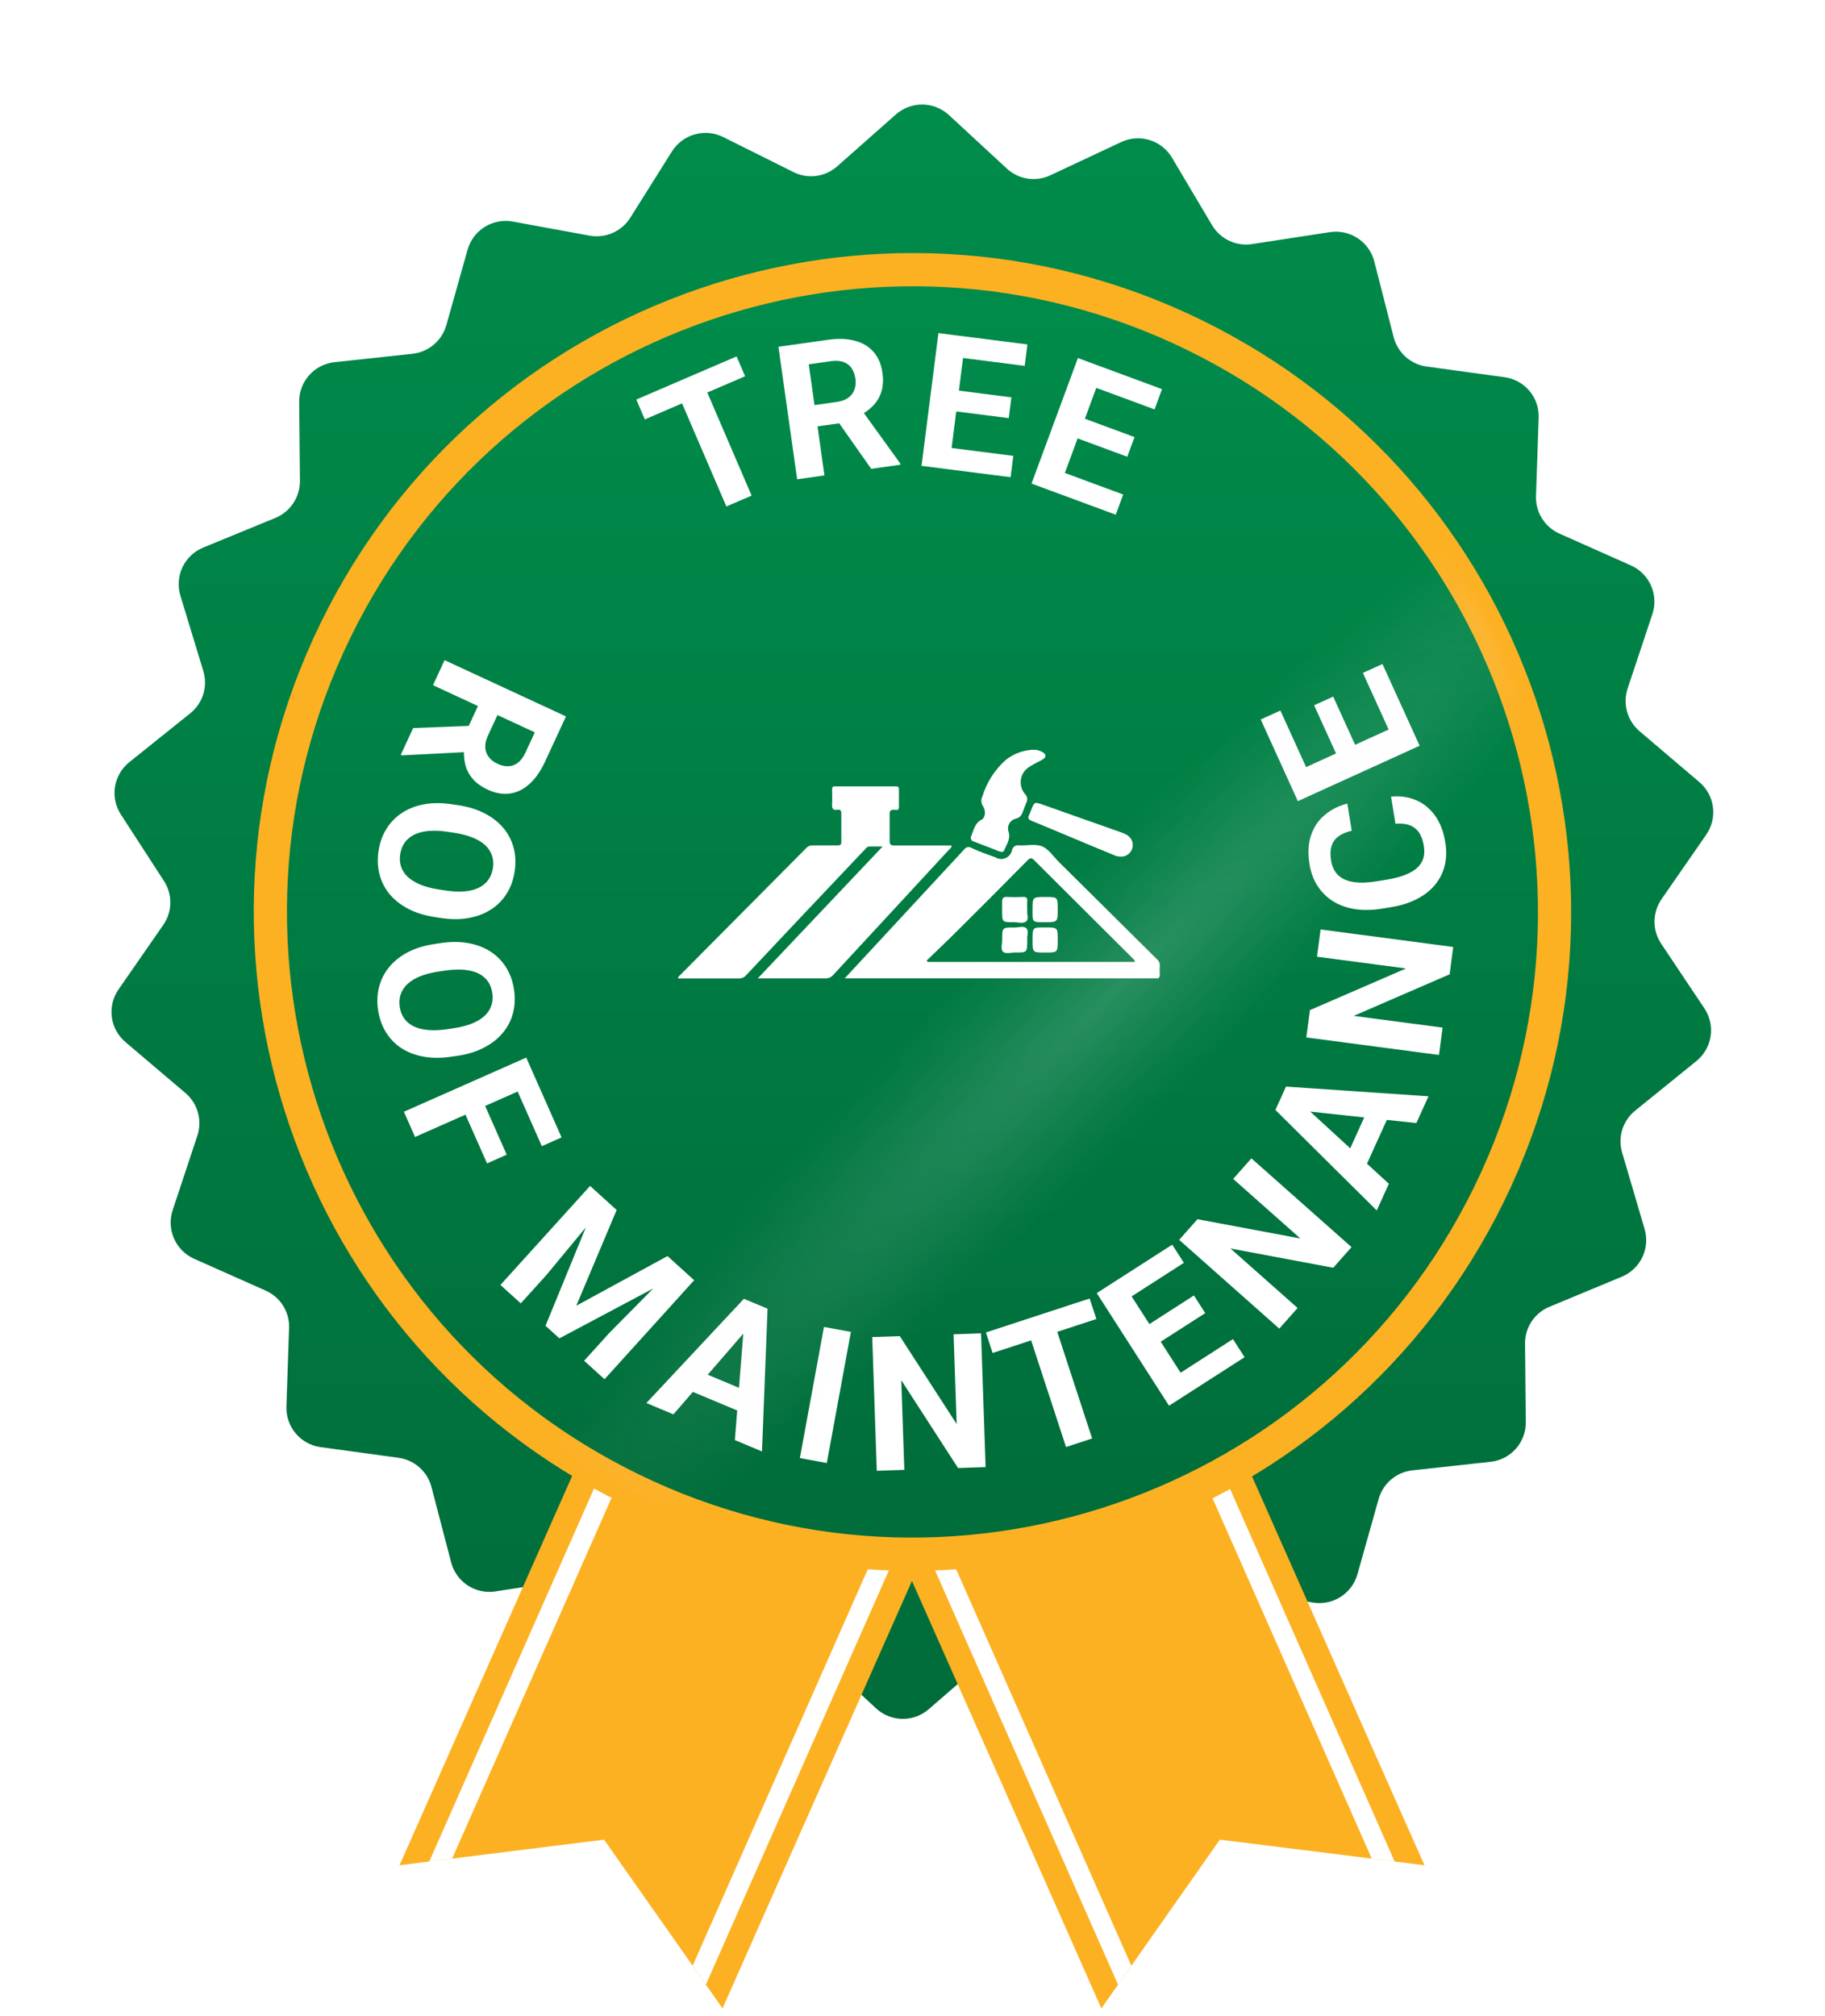<svg xmlns="http://www.w3.org/2000/svg" xmlns:xlink="http://www.w3.org/1999/xlink" width="230" height="254" viewBox="0 0 230 254" fill="none"><path d="M209.331 118.873C208.787 118.041 208.503 117.067 208.514 116.074C208.526 115.081 208.834 114.113 209.398 113.296L215.028 105.171C215.735 104.155 216.037 102.912 215.876 101.685C215.715 100.458 215.102 99.335 214.157 98.535L206.623 92.127C205.869 91.483 205.324 90.629 205.056 89.674C204.789 88.72 204.812 87.707 205.121 86.765L208.245 77.38C208.636 76.209 208.579 74.933 208.083 73.801C207.588 72.669 206.69 71.762 205.564 71.254L196.528 67.232C195.623 66.828 194.859 66.163 194.334 65.322C193.808 64.482 193.545 63.504 193.578 62.513L193.914 52.633C193.961 51.396 193.544 50.187 192.745 49.242C191.947 48.297 190.824 47.685 189.597 47.525L179.797 46.184C178.815 46.05 177.895 45.627 177.155 44.968C176.415 44.309 175.888 43.444 175.641 42.484L173.188 32.899C172.868 31.704 172.117 30.67 171.08 29.997C170.042 29.323 168.792 29.058 167.571 29.253L157.797 30.754C156.816 30.905 155.813 30.76 154.915 30.337C154.017 29.914 153.265 29.233 152.757 28.381L147.703 19.868C147.073 18.803 146.069 18.011 144.886 17.647C143.704 17.282 142.428 17.372 141.308 17.897L132.353 22.094C131.453 22.513 130.448 22.653 129.468 22.495C128.489 22.337 127.579 21.889 126.856 21.209L119.603 14.506C118.696 13.662 117.506 13.186 116.267 13.171C115.028 13.156 113.828 13.603 112.9 14.425L105.513 20.954C104.771 21.614 103.848 22.035 102.863 22.165C101.878 22.294 100.877 22.124 99.99 21.678L91.142 17.267C90.035 16.717 88.764 16.596 87.573 16.927C86.382 17.259 85.356 18.02 84.694 19.064L79.425 27.443C78.895 28.281 78.128 28.943 77.221 29.344C76.313 29.745 75.308 29.867 74.331 29.695L64.598 27.912C63.38 27.696 62.126 27.939 61.078 28.596C60.03 29.252 59.264 30.275 58.927 31.465L56.246 40.983C55.972 41.937 55.421 42.789 54.661 43.428C53.902 44.068 52.97 44.468 51.983 44.576L42.156 45.635C40.913 45.766 39.765 46.36 38.94 47.299C38.116 48.238 37.675 49.453 37.705 50.702L37.799 60.596C37.805 61.588 37.516 62.56 36.97 63.388C36.423 64.216 35.644 64.863 34.729 65.248L25.586 69.002C24.446 69.477 23.522 70.358 22.995 71.475C22.467 72.592 22.373 73.865 22.73 75.048L25.613 84.513C25.911 85.467 25.914 86.49 25.623 87.446C25.331 88.403 24.757 89.249 23.977 89.875L16.282 96.042C15.319 96.818 14.68 97.925 14.489 99.147C14.298 100.369 14.569 101.618 15.25 102.651L20.612 110.923C21.169 111.744 21.466 112.713 21.466 113.704C21.466 114.696 21.169 115.665 20.612 116.486L14.968 124.624C14.242 125.645 13.929 126.903 14.09 128.146C14.252 129.389 14.877 130.525 15.84 131.327L23.374 137.722C24.129 138.365 24.675 139.219 24.943 140.174C25.21 141.129 25.187 142.142 24.875 143.084L21.765 152.468C21.374 153.64 21.431 154.916 21.927 156.048C22.422 157.18 23.32 158.087 24.447 158.595L33.482 162.617C34.39 163.017 35.157 163.681 35.683 164.522C36.209 165.364 36.47 166.344 36.432 167.336L36.096 177.23C36.055 178.464 36.474 179.671 37.272 180.614C38.069 181.558 39.189 182.172 40.413 182.337L50.213 183.678C51.197 183.809 52.12 184.232 52.863 184.891C53.606 185.55 54.135 186.416 54.382 187.378L56.849 196.829C57.154 198.027 57.895 199.068 58.926 199.749C59.957 200.431 61.205 200.704 62.426 200.516L72.199 199.015C73.181 198.865 74.186 199.012 75.084 199.437C75.982 199.862 76.733 200.546 77.24 201.401L82.294 209.9C82.928 210.961 83.933 211.748 85.115 212.11C86.296 212.471 87.57 212.381 88.689 211.858L97.644 207.675C98.543 207.251 99.549 207.106 100.531 207.259C101.513 207.412 102.426 207.856 103.154 208.533L110.393 215.236C111.299 216.083 112.489 216.56 113.729 216.575C114.969 216.59 116.17 216.141 117.096 215.316L124.497 208.895C125.24 208.237 126.163 207.816 127.147 207.687C128.132 207.558 129.132 207.727 130.02 208.171L138.868 212.582C139.972 213.137 141.243 213.261 142.433 212.929C143.623 212.597 144.647 211.832 145.303 210.785L150.572 202.42C151.098 201.577 151.864 200.913 152.773 200.511C153.681 200.109 154.689 199.99 155.666 200.167L165.399 201.91C166.614 202.127 167.867 201.885 168.915 201.231C169.962 200.578 170.73 199.558 171.07 198.371L173.751 188.853C174.023 187.897 174.574 187.045 175.333 186.405C176.093 185.765 177.026 185.366 178.014 185.26L187.841 184.187C189.072 184.057 190.21 183.473 191.033 182.548C191.856 181.623 192.305 180.425 192.291 179.187L192.198 169.307C192.184 168.313 192.47 167.338 193.017 166.509C193.565 165.679 194.349 165.033 195.268 164.655L204.397 160.861C205.538 160.385 206.461 159.504 206.988 158.387C207.516 157.27 207.61 155.997 207.253 154.814L204.451 145.283C204.154 144.327 204.153 143.303 204.447 142.347C204.741 141.39 205.317 140.544 206.1 139.92L213.782 133.7C214.744 132.924 215.384 131.818 215.577 130.597C215.771 129.375 215.503 128.126 214.827 127.091L209.331 118.873Z" fill="url(#paint0_linear_14113_3365)"></path><path d="M54.101 234.541L50.347 235.024L57.667 218.521L83.165 161.035L86.021 162.309L88.3 163.328L118.625 176.761L120.904 177.766L123.853 179.08L98.368 236.552L91.062 253.055L88.957 250.065L87.294 247.679L76.127 231.793L56.983 234.179L54.101 234.541Z" fill="#FCB123"></path><path d="M88.957 250.066L87.294 247.679L118.625 176.761L120.904 177.766L88.957 250.066Z" fill="white"></path><path d="M54.101 234.541L86.021 162.309L88.3 163.327L56.983 234.179L54.101 234.541Z" fill="white"></path><path d="M175.762 234.541L179.529 235.024L172.196 218.521L146.711 161.035L143.842 162.309L141.563 163.328L111.238 176.761L108.959 177.766L106.01 179.08L131.495 236.552L138.801 253.055L140.906 250.065L142.582 247.679L153.735 231.793L172.879 234.179L175.762 234.541Z" fill="#FCB123"></path><path d="M140.906 250.066L142.581 247.679L111.238 176.761L108.959 177.766L140.906 250.066Z" fill="white"></path><path d="M175.762 234.541L143.842 162.309L141.563 163.327L172.879 234.179L175.762 234.541Z" fill="white"></path><rect x="21.39" y="20.458" width="187.686" height="189.027" fill="url(#pattern0_14113_3365)"></rect><path d="M172.209 172.106C203.805 140.51 203.805 89.283 172.209 57.687C140.613 26.091 89.386 26.091 57.791 57.687C26.195 89.283 26.195 140.51 57.791 172.106C89.386 203.702 140.613 203.702 172.209 172.106Z" fill="url(#paint1_linear_14113_3365)"></path><path d="M187.701 150.393C207.303 110.239 190.642 61.797 150.488 42.195C110.334 22.594 61.892 39.255 42.29 79.409C22.688 119.563 39.349 168.005 79.503 187.607C119.658 207.208 168.099 190.547 187.701 150.393Z" stroke="#FCB123" stroke-width="4.183" stroke-miterlimit="10"></path><path d="M71.329 90.267L68.687 95.972C68.145 97.142 67.505 98.066 66.765 98.745C66.022 99.43 65.202 99.841 64.305 99.979C63.407 100.116 62.458 99.953 61.456 99.489C60.636 99.109 59.997 98.643 59.539 98.091C59.084 97.548 58.777 96.934 58.618 96.248C58.463 95.572 58.426 94.844 58.506 94.065L58.443 92.823L60.74 87.864L63.209 88.981L61.501 92.669C61.244 93.223 61.13 93.727 61.157 94.182C61.185 94.637 61.331 95.037 61.597 95.382C61.86 95.733 62.222 96.016 62.685 96.23C63.175 96.457 63.641 96.562 64.083 96.545C64.524 96.529 64.926 96.379 65.287 96.095C65.648 95.811 65.958 95.389 66.218 94.829L67.4 92.275L54.571 86.334L56.03 83.181L71.329 90.267ZM52.069 91.734L60.504 91.404L58.983 94.745L50.654 95.175L50.507 95.107L52.069 91.734Z" fill="white"></path><path d="M55.597 115.671L54.806 115.551C53.537 115.358 52.425 115.014 51.468 114.517C50.511 114.02 49.725 113.405 49.109 112.67C48.501 111.937 48.075 111.107 47.833 110.179C47.589 109.258 47.547 108.271 47.707 107.216C47.866 106.169 48.199 105.238 48.705 104.424C49.21 103.617 49.863 102.949 50.662 102.422C51.469 101.895 52.403 101.532 53.465 101.334C54.526 101.143 55.691 101.143 56.96 101.335L57.751 101.455C59.027 101.649 60.14 101.993 61.089 102.489C62.046 102.985 62.832 103.601 63.448 104.335C64.062 105.077 64.492 105.909 64.735 106.829C64.978 107.757 65.02 108.745 64.861 109.792C64.701 110.846 64.368 111.777 63.863 112.584C63.357 113.398 62.701 114.065 61.895 114.584C61.088 115.111 60.154 115.47 59.093 115.661C58.039 115.861 56.873 115.864 55.597 115.671ZM55.332 112.077L56.146 112.2C57.033 112.335 57.824 112.373 58.521 112.314C59.218 112.255 59.82 112.104 60.326 111.86C60.832 111.616 61.233 111.286 61.531 110.87C61.836 110.455 62.033 109.957 62.121 109.376C62.209 108.796 62.169 108.262 62 107.775C61.838 107.297 61.551 106.867 61.14 106.484C60.728 106.109 60.198 105.79 59.55 105.527C58.901 105.265 58.134 105.067 57.247 104.932L56.434 104.809C55.555 104.676 54.763 104.638 54.058 104.695C53.361 104.754 52.756 104.905 52.242 105.147C51.736 105.391 51.331 105.721 51.026 106.136C50.72 106.551 50.524 107.049 50.436 107.629C50.348 108.21 50.388 108.744 50.557 109.231C50.725 109.718 51.016 110.149 51.428 110.524C51.848 110.9 52.382 111.22 53.03 111.482C53.686 111.746 54.453 111.944 55.332 112.077Z" fill="white"></path><path d="M57.656 133.03L56.866 133.147C55.598 133.334 54.435 133.331 53.376 133.136C52.317 132.941 51.386 132.583 50.584 132.062C49.788 131.54 49.139 130.871 48.636 130.056C48.135 129.248 47.806 128.317 47.65 127.263C47.495 126.217 47.541 125.231 47.786 124.305C48.033 123.387 48.461 122.559 49.069 121.821C49.686 121.082 50.472 120.463 51.428 119.962C52.386 119.47 53.498 119.13 54.766 118.942L55.556 118.825C56.832 118.637 57.995 118.64 59.046 118.836C60.105 119.031 61.036 119.389 61.839 119.91C62.643 120.439 63.295 121.107 63.797 121.915C64.3 122.73 64.629 123.661 64.784 124.707C64.939 125.761 64.894 126.747 64.647 127.665C64.402 128.591 63.971 129.42 63.353 130.151C62.736 130.89 61.949 131.506 60.992 131.998C60.044 132.497 58.932 132.841 57.656 133.03ZM56.353 129.676L57.166 129.556C58.052 129.425 58.819 129.229 59.467 128.97C60.116 128.71 60.646 128.389 61.058 128.009C61.47 127.628 61.757 127.195 61.919 126.711C62.09 126.225 62.132 125.692 62.046 125.112C61.96 124.531 61.766 124.033 61.462 123.618C61.168 123.209 60.768 122.881 60.264 122.636C59.76 122.398 59.161 122.249 58.465 122.188C57.769 122.127 56.978 122.162 56.092 122.293L55.279 122.413C54.401 122.543 53.634 122.738 52.978 122.999C52.329 123.259 51.795 123.58 51.376 123.962C50.964 124.343 50.673 124.776 50.503 125.261C50.333 125.747 50.291 126.28 50.376 126.86C50.462 127.441 50.657 127.939 50.96 128.354C51.264 128.77 51.667 129.097 52.17 129.334C52.681 129.571 53.285 129.72 53.98 129.781C54.684 129.841 55.475 129.806 56.353 129.676Z" fill="white"></path><path d="M67.726 136.431L52.309 143.256L50.903 140.079L66.32 133.254L67.726 136.431ZM63.859 145.488L61.381 146.585L58.278 139.575L60.756 138.478L63.859 145.488ZM70.773 143.313L68.285 144.415L64.854 136.664L67.342 135.562L70.773 143.313Z" fill="white"></path><path d="M75.539 150.488L77.715 152.459L72.626 164.521L84.125 158.262L86.301 160.233L70.498 168.629L68.75 167.046L75.539 150.488ZM74.365 149.426L76.533 151.388L68.842 160.674L65.63 164.222L63.068 161.902L74.365 149.426ZM85.307 159.333L87.484 161.304L76.188 173.78L73.617 171.453L76.829 167.905L85.307 159.333Z" fill="white"></path><path d="M94.498 167.084L84.87 178.205L81.463 176.778L93.753 163.646L95.922 164.554L94.498 167.084ZM92.614 181.448L93.772 166.78L94.544 163.977L96.733 164.894L96.032 182.879L92.614 181.448ZM94.846 175.578L93.795 178.088L85.581 174.649L86.632 172.138L94.846 175.578Z" fill="white"></path><path d="M107.235 167.815L104.2 184.338L100.807 183.714L103.842 167.191L107.235 167.815Z" fill="white"></path><path d="M123.639 168L124.213 184.851L120.741 184.969L113.586 173.904L113.971 185.2L110.499 185.318L109.925 168.467L113.397 168.349L120.564 179.425L120.179 168.118L123.639 168Z" fill="white"></path><path d="M132.396 165.222L137.639 181.246L134.349 182.322L129.105 166.298L132.396 165.222ZM137.326 163.608L138.172 166.194L125.098 170.473L124.252 167.887L137.326 163.608Z" fill="white"></path><path d="M155.387 168.724L156.851 171.004L149.3 175.854L147.836 173.574L155.387 168.724ZM141.144 161.054L150.255 175.24L147.332 177.118L138.221 162.931L141.144 161.054ZM150.467 163.227L151.893 165.449L145.326 169.666L143.9 167.445L150.467 163.227ZM147.73 156.824L149.201 159.113L141.659 163.957L140.189 161.667L147.73 156.824Z" fill="white"></path><path d="M157.713 145.951L170.329 157.136L168.025 159.736L155.074 157.307L163.531 164.805L161.226 167.404L148.61 156.219L150.915 153.619L163.882 156.047L155.416 148.542L157.713 145.951Z" fill="white"></path><path d="M164.196 139.207L175.034 149.153L173.509 152.517L160.738 139.852L161.708 137.71L164.196 139.207ZM178.499 141.506L163.871 139.924L161.092 139.071L162.072 136.909L180.029 138.131L178.499 141.506ZM172.696 139.105L175.175 140.228L171.499 148.339L169.021 147.216L172.696 139.105Z" fill="white"></path><path d="M166.43 117.111L183.146 119.318L182.691 122.762L170.6 127.999L181.804 129.478L181.35 132.922L164.635 130.715L165.089 127.271L177.194 122.025L165.977 120.544L166.43 117.111Z" fill="white"></path><path d="M175.867 103.793L175.311 100.375C176.442 100.262 177.486 100.408 178.444 100.816C179.401 101.215 180.202 101.863 180.849 102.759C181.494 103.648 181.927 104.774 182.149 106.138C182.323 107.204 182.295 108.191 182.067 109.096C181.832 110.002 181.416 110.813 180.82 111.528C180.224 112.235 179.459 112.825 178.527 113.297C177.595 113.769 176.519 114.105 175.3 114.303L174.146 114.491C172.927 114.689 171.8 114.708 170.765 114.548C169.721 114.381 168.803 114.054 168.012 113.565C167.219 113.068 166.568 112.427 166.057 111.642C165.546 110.857 165.205 109.942 165.035 108.898C164.81 107.512 164.871 106.301 165.219 105.267C165.566 104.225 166.138 103.369 166.937 102.7C167.734 102.022 168.687 101.539 169.798 101.249L170.356 104.677C169.691 104.825 169.145 105.05 168.718 105.355C168.282 105.66 167.985 106.064 167.824 106.568C167.655 107.064 167.632 107.694 167.756 108.456C167.849 109.027 168.037 109.509 168.319 109.901C168.602 110.293 168.984 110.598 169.466 110.817C169.947 111.036 170.531 111.164 171.217 111.201C171.895 111.232 172.676 111.175 173.56 111.031L174.737 110.84C175.598 110.7 176.346 110.512 176.98 110.275C177.606 110.041 178.123 109.753 178.529 109.413C178.926 109.067 179.205 108.662 179.364 108.198C179.514 107.728 179.54 107.188 179.44 106.578C179.324 105.862 179.114 105.29 178.809 104.863C178.505 104.435 178.108 104.136 177.619 103.965C177.129 103.787 176.545 103.729 175.867 103.793Z" fill="white"></path><path d="M171.762 84.785L174.228 83.663L177.944 91.832L175.477 92.954L171.762 84.785ZM162.127 97.78L177.474 90.799L178.913 93.961L163.565 100.942L162.127 97.78ZM165.616 88.865L168.019 87.772L171.251 94.876L168.847 95.969L165.616 88.865ZM158.886 90.654L161.363 89.528L165.074 97.686L162.597 98.813L158.886 90.654Z" fill="white"></path><g opacity="0.4"><mask id="mask0_14113_3365" style="mask-type:luminance" maskUnits="userSpaceOnUse" x="34" y="33" width="162" height="163"><path d="M172.209 172.093C203.805 140.497 203.805 89.27 172.209 57.675C140.613 26.079 89.386 26.079 57.791 57.675C26.195 89.27 26.195 140.497 57.791 172.093C89.386 203.689 140.613 203.689 172.209 172.093Z" fill="white"></path></mask><g mask="url(#mask0_14113_3365)"><path style="mix-blend-mode:overlay" opacity="0.4" d="M251.209 29.351L226.796 6.84L30.621 219.582L55.033 242.093L251.209 29.351Z" fill="url(#paint2_radial_14113_3365)"></path></g></g><path d="M88.063 46.956L94.724 62.445L91.543 63.813L84.882 48.324L88.063 46.956ZM92.829 44.907L93.904 47.407L81.266 52.842L80.191 50.342L92.829 44.907Z" fill="white"></path><path d="M98.105 43.695L104.331 42.816C105.608 42.635 106.732 42.672 107.703 42.924C108.682 43.176 109.473 43.641 110.075 44.32C110.678 44.999 111.056 45.885 111.211 46.978C111.337 47.872 111.293 48.662 111.078 49.347C110.869 50.024 110.52 50.615 110.03 51.121C109.547 51.618 108.956 52.044 108.258 52.4L107.25 53.127L101.838 53.892L101.436 51.212L105.46 50.644C106.064 50.558 106.55 50.381 106.917 50.111C107.284 49.84 107.54 49.5 107.685 49.09C107.837 48.678 107.878 48.221 107.807 47.716C107.731 47.181 107.566 46.733 107.313 46.371C107.059 46.009 106.715 45.754 106.28 45.604C105.846 45.455 105.323 45.424 104.712 45.51L101.925 45.904L103.903 59.904L100.463 60.39L98.105 43.695ZM109.797 59.071L104.939 52.167L108.57 51.631L113.454 58.391L113.477 58.551L109.797 59.071Z" fill="white"></path><path d="M127.704 57.437L127.361 60.125L118.459 58.991L118.801 56.303L127.704 57.437ZM121.715 42.41L119.585 59.135L116.139 58.696L118.269 41.97L121.715 42.41ZM127.464 50.064L127.13 52.683L119.388 51.697L119.722 49.078L127.464 50.064ZM129.481 43.399L129.137 46.098L120.246 44.965L120.59 42.266L129.481 43.399Z" fill="white"></path><path d="M141.554 62.309L140.614 64.851L132.196 61.74L133.136 59.199L141.554 62.309ZM139.105 46.319L133.261 62.134L130.002 60.929L135.846 45.114L139.105 46.319ZM142.981 55.072L142.066 57.548L134.745 54.843L135.66 52.366L142.981 55.072ZM146.447 49.032L145.504 51.584L137.097 48.478L138.04 45.925L146.447 49.032Z" fill="white"></path><path d="M111.237 106.656C110.552 106.656 110.074 106.656 109.595 106.656C109.295 106.656 109.154 106.863 108.985 107.041C103.98 112.315 99 117.589 94.045 122.863C93.931 123 93.787 123.109 93.625 123.182C93.462 123.256 93.285 123.291 93.107 123.285H85.459C85.459 123.022 85.637 122.938 85.759 122.816C91.039 117.504 96.319 112.187 101.6 106.863C101.702 106.746 101.83 106.655 101.973 106.595C102.116 106.535 102.27 106.507 102.425 106.515C103.476 106.515 104.518 106.515 105.569 106.515C105.926 106.515 106.038 106.403 106.029 106.046C106.029 104.87 106.029 103.697 106.029 102.527C106.029 102.142 105.926 101.964 105.541 102.03C104.959 102.133 104.828 101.851 104.865 101.326C104.903 100.8 104.865 100.068 104.865 99.449C104.865 99.177 104.95 99.083 105.222 99.083C107.781 99.083 110.339 99.083 112.898 99.083C113.142 99.083 113.302 99.13 113.292 99.43C113.292 100.181 113.292 100.941 113.292 101.692C113.292 102.18 112.945 102.048 112.72 102.03C112.26 102.03 112.101 102.124 112.119 102.612C112.119 103.719 112.119 104.836 112.119 105.943C112.119 106.44 112.279 106.525 112.729 106.525C115.113 106.525 117.506 106.525 119.899 106.525C119.983 106.788 119.758 106.881 119.655 107.003C114.775 112.284 109.892 117.564 105.006 122.844C104.879 122.991 104.72 123.107 104.541 123.182C104.362 123.257 104.168 123.289 103.974 123.276C101.412 123.276 98.85 123.276 96.297 123.276H95.5L111.237 106.656Z" fill="white"></path><path d="M106.461 123.266L108.891 120.647C113.095 116.105 117.299 111.57 121.504 107.04C121.552 106.965 121.615 106.901 121.688 106.851C121.762 106.8 121.845 106.765 121.932 106.746C122.019 106.728 122.109 106.727 122.197 106.744C122.284 106.76 122.368 106.794 122.442 106.843C123.38 107.294 124.46 107.66 125.473 108.035C125.665 108.149 125.882 108.215 126.105 108.227C126.328 108.24 126.551 108.198 126.755 108.106C126.958 108.014 127.136 107.874 127.274 107.698C127.412 107.523 127.506 107.316 127.547 107.097C127.588 106.907 127.701 106.74 127.862 106.632C128.023 106.523 128.219 106.481 128.41 106.515C129.349 106.571 130.484 106.289 131.329 106.637C132.174 106.984 132.746 107.904 133.431 108.589C137.554 112.668 141.677 116.756 145.8 120.854C145.928 120.958 146.028 121.092 146.092 121.244C146.156 121.397 146.181 121.562 146.166 121.727C146.137 122.061 146.137 122.397 146.166 122.731C146.166 123.116 146.1 123.331 145.659 123.266C145.556 123.256 145.452 123.256 145.349 123.266H106.461ZM116.783 121.013L116.915 121.201H143.022C143.022 120.957 142.872 120.882 142.768 120.769C138.633 116.64 134.491 112.514 130.344 108.392C130.025 108.072 129.856 108.044 129.508 108.392C126.612 111.326 123.696 114.25 120.762 117.166C119.458 118.47 118.125 119.728 116.802 121.013H116.783Z" fill="white"></path><path d="M130.231 94.466C130.677 94.455 131.115 94.579 131.489 94.822C131.826 95.085 131.864 95.366 131.489 95.629C131.3 95.762 131.099 95.875 130.888 95.967C130.511 96.15 130.144 96.353 129.79 96.577C129.491 96.747 129.234 96.983 129.039 97.266C128.843 97.549 128.714 97.873 128.661 98.213C128.608 98.552 128.632 98.9 128.732 99.229C128.831 99.559 129.004 99.861 129.236 100.115C129.351 100.239 129.426 100.395 129.451 100.562C129.476 100.73 129.45 100.901 129.377 101.053C129.236 101.401 129.096 101.748 128.974 102.104C128.795 102.639 128.608 103.043 127.922 103.174C127.763 103.224 127.615 103.305 127.488 103.413C127.36 103.52 127.255 103.652 127.178 103.8C127.101 103.948 127.054 104.11 127.041 104.277C127.027 104.443 127.046 104.611 127.097 104.769C127.406 105.708 126.853 106.384 126.552 107.144C126.459 107.406 126.158 107.35 125.933 107.266L122.714 106.027C122.642 106.012 122.574 105.979 122.516 105.933C122.458 105.886 122.412 105.827 122.382 105.759C122.352 105.691 122.338 105.617 122.342 105.543C122.346 105.469 122.367 105.397 122.404 105.333C122.724 104.582 122.836 103.718 123.7 103.277C124.197 103.024 124.272 102.17 123.878 101.569C123.758 101.389 123.689 101.18 123.677 100.964C123.665 100.748 123.712 100.532 123.812 100.34C124.35 98.574 125.363 96.99 126.74 95.76C127.736 94.968 128.959 94.514 130.231 94.466Z" fill="white"></path><path d="M141.182 107.932C140.902 107.928 140.626 107.86 140.375 107.735C136.913 106.327 133.459 104.835 129.996 103.418C129.555 103.231 129.527 103.033 129.705 102.677C129.79 102.508 129.846 102.33 129.921 102.151C130.353 101.006 130.353 101.006 131.535 101.429L141.361 104.901C141.617 104.988 141.863 105.104 142.093 105.248C142.367 105.427 142.574 105.693 142.679 106.002C142.785 106.312 142.784 106.649 142.676 106.958C142.567 107.267 142.359 107.531 142.083 107.708C141.807 107.884 141.48 107.963 141.154 107.932H141.182Z" fill="white"></path><path d="M133.3 118.424C133.3 120.019 133.3 120.019 131.714 120.019C130.128 120.019 130.128 120.019 130.128 118.414C130.128 116.81 130.128 116.857 131.686 116.857H131.751C133.3 116.857 133.3 116.857 133.3 118.424Z" fill="white"></path><path d="M131.732 113.019C133.3 113.019 133.3 113.019 133.3 114.586C133.3 116.153 133.3 116.2 131.667 116.2C130.034 116.2 130.128 116.2 130.128 114.67V114.605C130.128 113.019 130.128 113.019 131.732 113.019Z" fill="white"></path><path d="M129.462 114.651C129.377 115.083 129.715 115.796 129.311 116.106C128.908 116.415 128.307 116.19 127.791 116.199C126.29 116.199 126.29 116.199 126.29 114.698C126.29 114.341 126.29 113.985 126.29 113.628C126.29 113.271 126.374 112.981 126.862 113.009C127.553 113.046 128.245 113.046 128.936 113.009C129.358 113.009 129.499 113.14 129.462 113.553C129.424 113.966 129.462 114.219 129.462 114.651Z" fill="white"></path><path d="M129.461 118.368C129.461 120.02 129.461 120.029 127.932 120.01C127.406 120.01 126.749 120.235 126.412 119.916C126.074 119.597 126.308 118.922 126.299 118.405C126.299 116.857 126.299 116.848 127.847 116.866C128.364 116.866 129.03 116.632 129.358 116.97C129.687 117.307 129.405 117.974 129.461 118.368Z" fill="white"></path><defs><pattern id="pattern0_14113_3365" patternContentUnits="objectBoundingBox" width="1" height="1"><use xlink:href="#image0_14113_3365" transform="scale(0.007 0.007)"></use></pattern><linearGradient id="paint0_linear_14113_3365" x1="115.005" y1="216.617" x2="115.005" y2="13.165" gradientUnits="userSpaceOnUse"><stop stop-color="#006C3A"></stop><stop offset="1" stop-color="#008C4B"></stop></linearGradient><linearGradient id="paint1_linear_14113_3365" x1="115.002" y1="195.813" x2="115.002" y2="34" gradientUnits="userSpaceOnUse"><stop stop-color="#006C3A"></stop><stop offset="1" stop-color="#008C4B"></stop></linearGradient><radialGradient id="paint2_radial_14113_3365" cx="0" cy="0" r="1" gradientUnits="userSpaceOnUse" gradientTransform="translate(141.305 124.132) rotate(-44.198) scale(116.141 14.795)"><stop stop-color="white"></stop><stop offset="0.05" stop-color="#FEFEFE" stop-opacity="0.94"></stop><stop offset="0.41" stop-color="#F7F7F7" stop-opacity="0.54"></stop><stop offset="0.7" stop-color="#F1F1F1" stop-opacity="0.25"></stop><stop offset="0.9" stop-color="#EEEEEE" stop-opacity="0.07"></stop><stop offset="1" stop-color="#EDEDED" stop-opacity="0"></stop></radialGradient><image id="image0_14113_3365" width="140" height="141" preserveAspectRatio="none"></image></defs></svg>